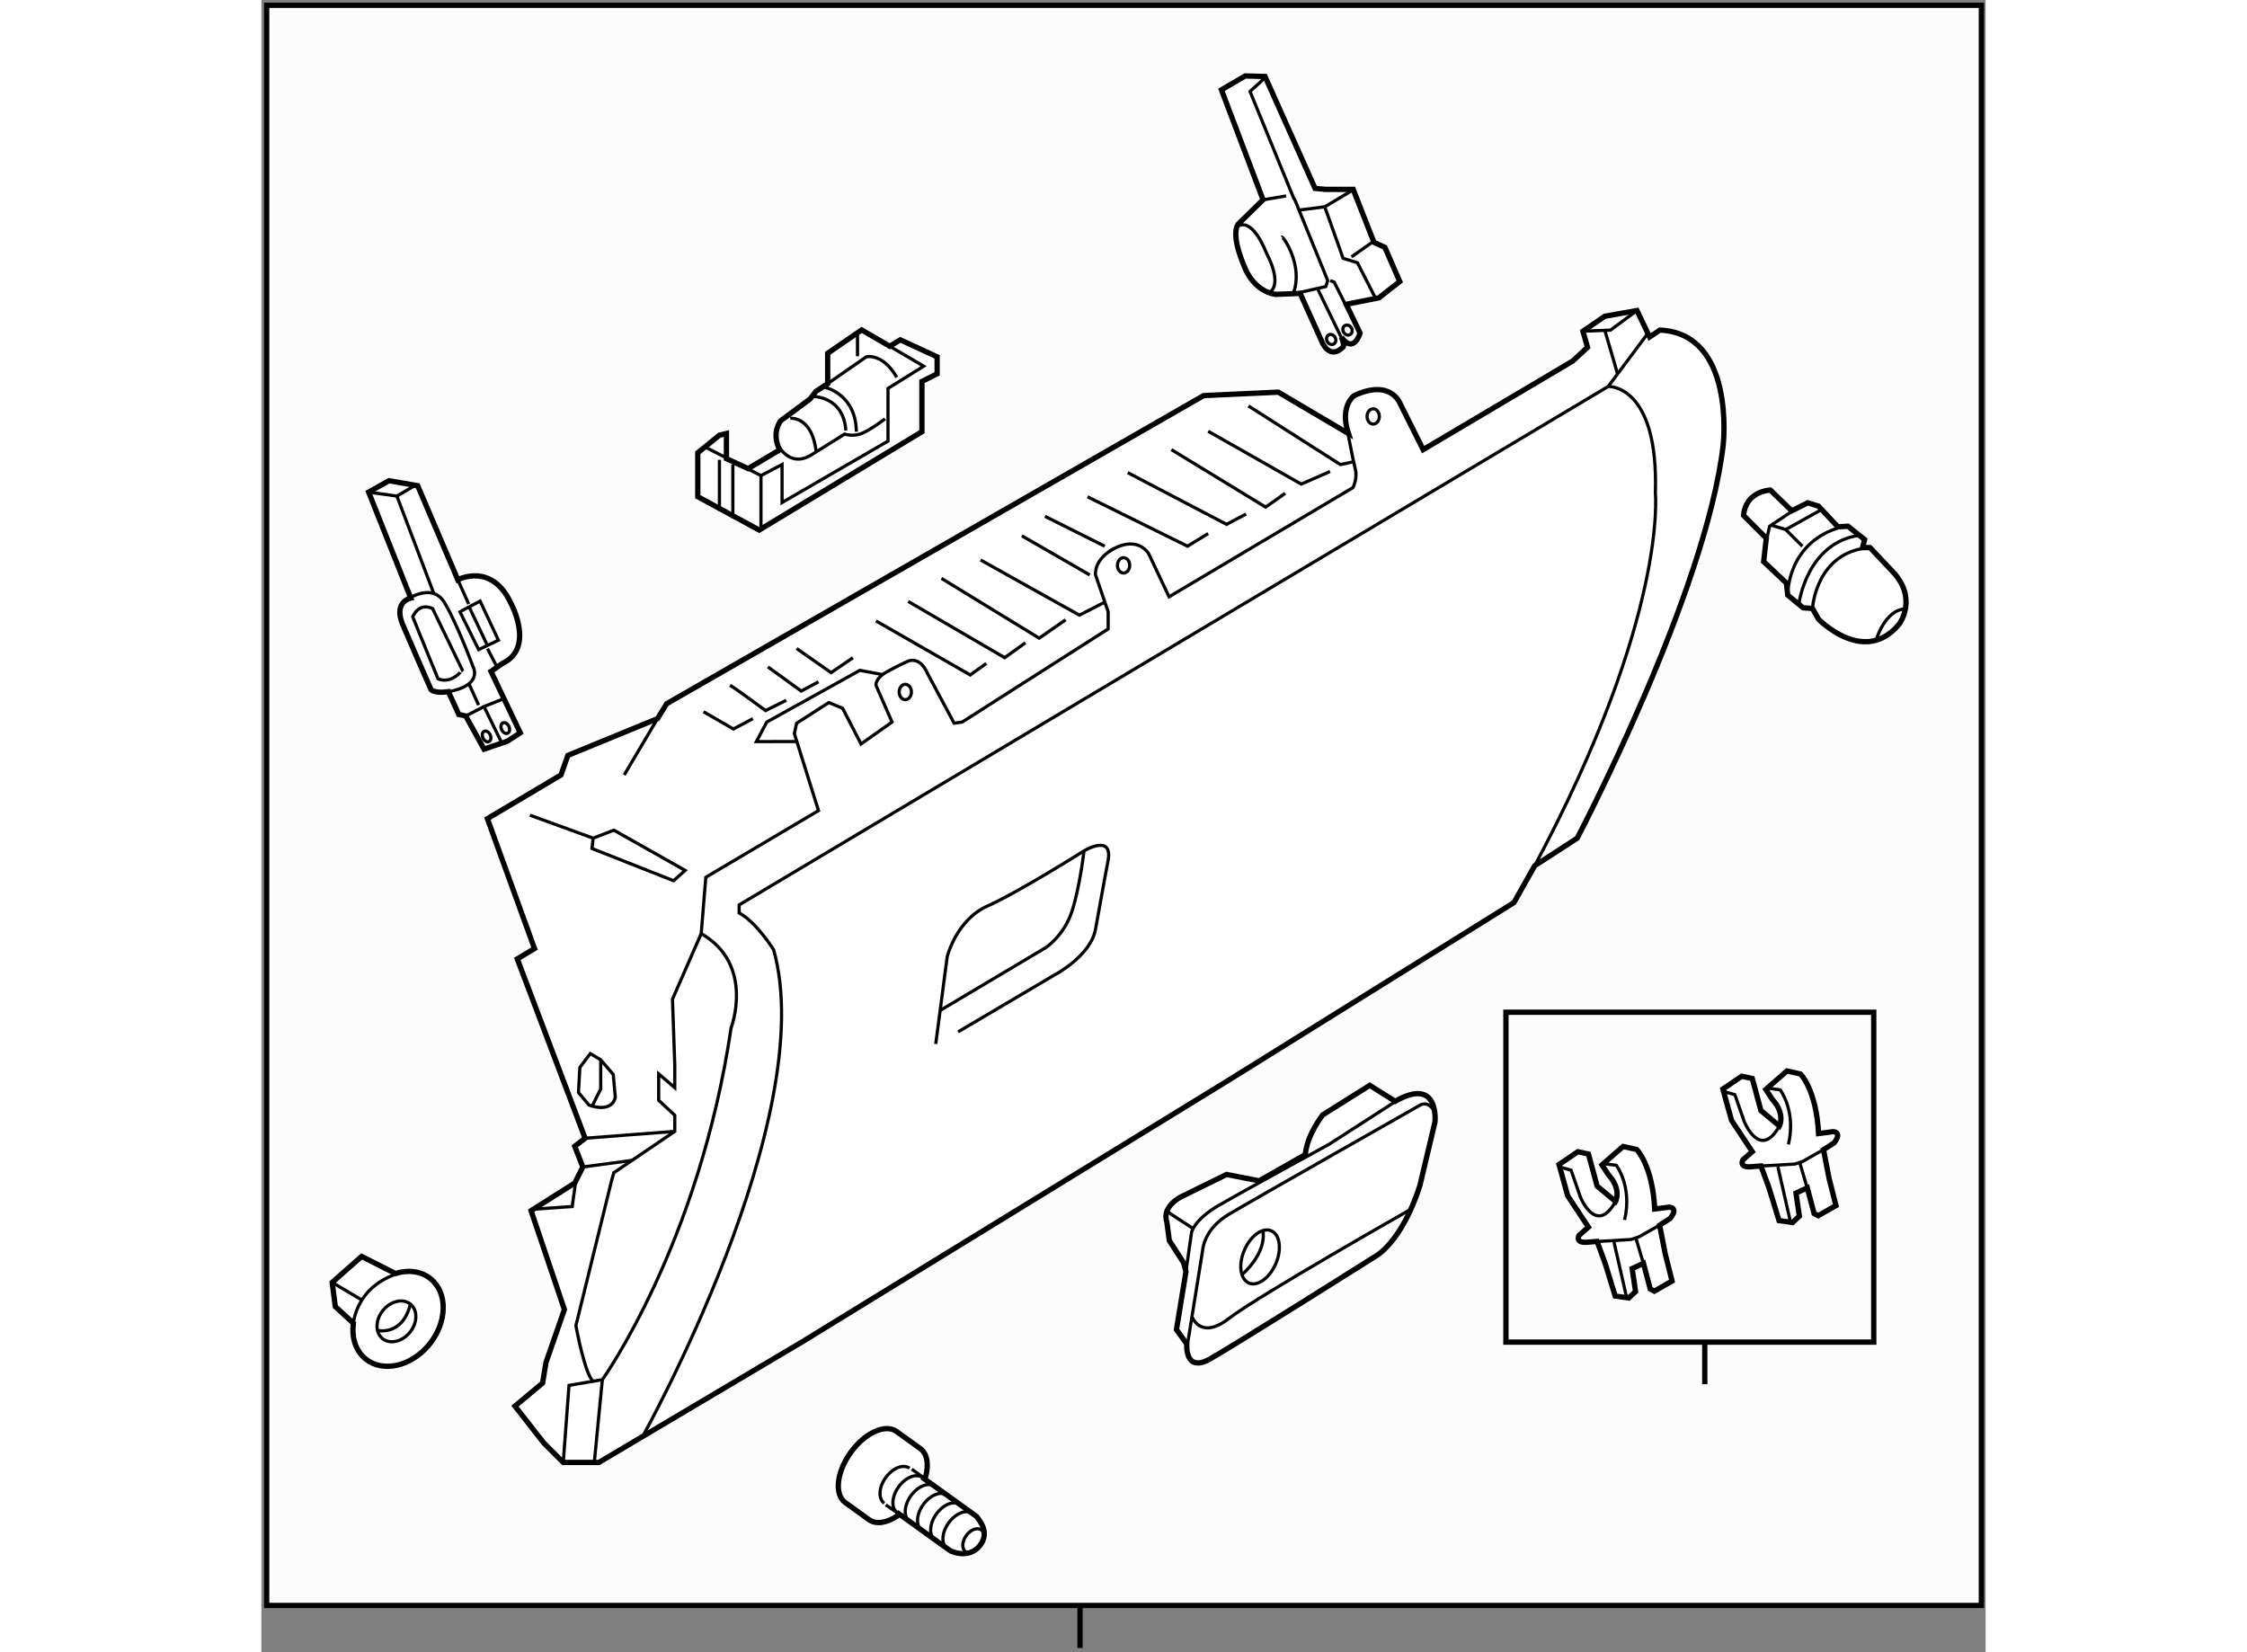 <?xml version="1.0" encoding="utf-8"?>
<!-- Generator: Adobe Illustrator 15.1.0, SVG Export Plug-In . SVG Version: 6.00 Build 0)  -->
<!DOCTYPE svg PUBLIC "-//W3C//DTD SVG 1.1//EN" "http://www.w3.org/Graphics/SVG/1.1/DTD/svg11.dtd">
<svg version="1.1" xmlns="http://www.w3.org/2000/svg" xmlns:xlink="http://www.w3.org/1999/xlink" x="0px" y="0px" width="244.8px"
	 height="180px" viewBox="41.042 8.98 162.593 155.798" enable-background="new 0 0 244.8 180" xml:space="preserve">
	
<rect x="41.042" y="8.98" width="162.593" height="155.798" fill="#808080" stroke="none"/>
	
<g><rect x="41.542" y="9.48" fill="#FCFCFC" stroke="#000000" stroke-width="0.5" width="161.693" height="150.889"></rect><line fill="none" stroke="#000000" stroke-width="0.5" x1="118.239" y1="164.378" x2="118.239" y2="160.535"></line></g><g><path fill="#FFFFFF" stroke="#000000" stroke-width="0.5" d="M70.592,120.54l-4.119,2.601l3.144,9.324l-1.734,4.987l-0.325,1.952
				l-2.602,2.167l2.709,3.469l1.843,1.843h3.36L92.057,135.5l40.108-24.608l26.993-16.802l1.951-3.469l4.011-2.603
				c0,0,12.14-23.089,13.768-37.072c0,0,1.192-10.516-5.963-10.841l-0.975,0.65l-1.193-2.493l-3.036,0.542l-2.059,1.409l0.434,1.518
				l-1.408,1.301l-14.094,8.346l-2.167-4.335c0,0-0.866-2.385-4.336-0.758c0,0-1.409,0.975-0.542,3.576l-6.612-3.902l-7.046,0.326
				l-50.625,29.05l-0.867,1.409l-8.456,3.468l-0.65,1.846l-6.938,4.118l4.444,12.25l-1.626,0.975l6.396,16.91l-0.976,0.76l0.76,1.951
				L70.592,120.54z"></path><ellipse fill="none" stroke="#000000" stroke-width="0.3" cx="101.763" cy="74.231" rx="0.578" ry="0.723"></ellipse><ellipse fill="none" stroke="#000000" stroke-width="0.3" cx="122.345" cy="62.292" rx="0.578" ry="0.723"></ellipse><ellipse fill="none" stroke="#000000" stroke-width="0.3" cx="145.885" cy="48.249" rx="0.579" ry="0.721"></ellipse><path fill="none" stroke="#000000" stroke-width="0.3" d="M69.509,146.883l0.542-7.264l3.144-0.541
				c0,0,9.106-12.685,12.142-33.171c0,0,2.276-5.963-2.819-8.889l0.434-5.313l10.625-6.287l-2.277-7.263l0.217-0.977l3.035-1.95
				l1.301,0.542l1.734,3.36l2.927-2.061l-1.518-3.469c0,0-0.108-0.65,1.083-1.3c1.193-0.65,1.951-0.976,1.951-0.976
				s1.085-0.542,1.843,1.192l2.494,4.661l0.758-0.108l13.767-8.78v-1.625l-1.192-3.47c0,0-0.217-1.409,1.734-2.492"></path><path fill="none" stroke="#000000" stroke-width="0.3" d="M120.997,60.979c0,0,2.28-1.686,3.688,0.158l1.951,4.119l17.344-10.298
				c0,0,0.435-0.868,0.218-1.735c-0.218-0.867-0.796-3.872-0.796-3.872"></path><path fill="none" stroke="#000000" stroke-width="0.3" d="M76.994,144.437c0,0,16.798-30.074,12.353-45.901
				c0,0-1.626-2.602-3.252-3.468v-0.759l81.953-48.89l3.737-5.007"></path><line fill="none" stroke="#000000" stroke-width="0.3" x1="73.194" y1="139.078" x2="72.437" y2="146.883"></line><path fill="none" stroke="#000000" stroke-width="0.3" d="M105.048,104.263l9.99-5.944c0,0,1.627-1.084,2.386-3.252
				c0.759-2.167,1.192-5.854,1.192-5.854"></path><polyline fill="none" stroke="#000000" stroke-width="0.3" points="165.662,40.213 168.264,40.107 170.757,38.263 		"></polyline><line fill="none" stroke="#000000" stroke-width="0.3" x1="167.728" y1="40.127" x2="168.929" y2="44.238"></line><path fill="none" stroke="#000000" stroke-width="0.3" d="M168.048,45.419c0,0,4.771-0.217,4.444,10.081
				c0,0,1.189,11.597-11.383,35.122"></path><path fill="none" stroke="#000000" stroke-width="0.3" d="M82.517,97.019l-2.709,6.178l0.216,6.179v2.169l-1.517-1.301v2.491
				l1.517,1.41v1.519l-5.745,3.901l-0.217,0.759l-3.36,13.659c0,0,0.846,4.64,1.633,5.243"></path><line fill="none" stroke="#000000" stroke-width="0.3" x1="71.569" y1="116.312" x2="80.024" y2="115.663"></line><line fill="none" stroke="#000000" stroke-width="0.3" x1="71.353" y1="119.022" x2="75.993" y2="118.4"></line><polyline fill="none" stroke="#000000" stroke-width="0.3" points="72.328,88.018 72.219,88.993 79.916,92.03 81,91.055 
				74.279,87.26 72.328,88.018 66.366,85.85 		"></polyline><polyline fill="none" stroke="#000000" stroke-width="0.3" points="91.532,78.902 87.721,78.912 88.696,77.07 97.478,72.191 
				99.623,72.594 		"></polyline><polyline fill="none" stroke="#000000" stroke-width="0.3" points="98.995,67.53 107.884,72.626 109.401,71.542 		"></polyline><polyline fill="none" stroke="#000000" stroke-width="0.3" points="102.03,65.688 111.136,70.999 113.087,69.59 		"></polyline><polyline fill="none" stroke="#000000" stroke-width="0.3" points="105.174,63.521 114.388,69.157 116.881,67.423 		"></polyline><polyline fill="none" stroke="#000000" stroke-width="0.3" points="108.86,61.785 118.183,66.988 120.578,65.755 		"></polyline><line fill="none" stroke="#000000" stroke-width="0.3" x1="112.762" y1="59.509" x2="119.157" y2="63.195"></line><polyline fill="none" stroke="#000000" stroke-width="0.3" points="118.94,55.823 128.373,60.485 130.323,59.292 		"></polyline><polyline fill="none" stroke="#000000" stroke-width="0.3" points="122.735,53.547 132.058,58.425 133.899,57.449 		"></polyline><polyline fill="none" stroke="#000000" stroke-width="0.3" points="126.854,51.378 135.743,56.8 137.586,55.498 		"></polyline><polyline fill="none" stroke="#000000" stroke-width="0.3" points="130.323,49.645 139.104,54.631 141.813,53.439 		"></polyline><polyline fill="none" stroke="#000000" stroke-width="0.3" points="134.118,47.259 142.789,52.788 144.04,52.52 		"></polyline><polyline fill="none" stroke="#000000" stroke-width="0.3" points="82.735,76.095 85.553,77.72 87.396,76.745 		"></polyline><path fill="none" stroke="#000000" stroke-width="0.3" d="M85.228,73.602c0.434,0.217,3.36,2.384,3.36,2.384l1.952-0.975"></path><polyline fill="none" stroke="#000000" stroke-width="0.3" points="88.805,71.867 91.949,74.144 93.575,73.276 		"></polyline><polyline fill="none" stroke="#000000" stroke-width="0.3" points="91.515,70.132 94.767,72.408 96.827,70.999 		"></polyline><line fill="none" stroke="#000000" stroke-width="0.3" x1="78.399" y1="76.745" x2="75.255" y2="82.056"></line><line fill="none" stroke="#000000" stroke-width="0.3" x1="114.93" y1="57.666" x2="120.567" y2="60.485"></line><path fill="none" stroke="#000000" stroke-width="0.3" d="M106.737,106.284l9.09-5.365c0,0,3.427-1.789,3.874-4.321
				c0.448-2.533,1.191-6.519,1.191-6.519c0.433-2.492-2.276-0.866-2.276-0.866s-6.179,3.902-9.106,5.202
				c-2.926,1.303-3.794,4.77-3.794,4.77l-1.083,8.24"></path><polyline fill="none" stroke="#000000" stroke-width="0.3" points="66.685,123.009 70.354,122.747 70.686,120.357 		"></polyline><path fill="none" stroke="#000000" stroke-width="0.3" d="M72.058,108.329l-0.983,1.312l-0.131,2.358l0.983,1.179
				c0,0,2.097,0.853,2.491-0.719l-0.197-2.163l-1.18-1.379L72.058,108.329z"></path><polyline fill="none" stroke="#000000" stroke-width="0.3" points="73.041,108.917 73.041,111.672 72.235,113.28 		"></polyline></g>



	
<g><path fill="#FFFFFF" stroke="#000000" stroke-width="0.5" d="M182.894,60.238l-0.191,1.702l2.145,2.019l0.125,1.135l1.45,1.198
				l0.884,0.063l0.568,1.01c0,0,4.349,4.476,7.628,0.439c0,0,1.766-2.394-0.629-4.916l-2.146-2.273h-0.693l0.189-0.754l-1.574-1.261
				l-0.949,0.062l-1.825-1.954l-1.012-0.315l-1.51,0.755l-2.021-1.954c0,0-2.331,0.065-2.521,2.396l2.144,2.144L182.894,60.238z"></path><polyline fill="none" stroke="#000000" stroke-width="0.3" points="182.894,60.238 183.268,58.599 185.779,56.934 		"></polyline><path fill="none" stroke="#000000" stroke-width="0.3" d="M184.972,65.093c0,0-0.115-5.042,5.175-6.46"></path><path fill="none" stroke="#000000" stroke-width="0.3" d="M187.306,66.354c0,0,0.314-5.359,5.421-5.74"></path><path fill="none" stroke="#000000" stroke-width="0.3" d="M193.306,69.35c0,0,0.802-2.857,2.761-2.959"></path><path fill="none" stroke="#000000" stroke-width="0.3" d="M186.019,65.956c0,0,0.713-5.772,5.697-6.501"></path><polyline fill="none" stroke="#000000" stroke-width="0.3" points="183.416,58.503 184.783,58.915 186.357,60.49 		"></polyline><line fill="none" stroke="#000000" stroke-width="0.3" x1="184.783" y1="58.915" x2="188.172" y2="57.028"></line></g>



	
<g><path fill="#FFFFFF" stroke="#000000" stroke-width="0.5" d="M53.677,129.068c1.199-0.374,2.42-0.235,3.32,0.491
				c1.632,1.323,1.584,4.09-0.105,6.178c-1.691,2.09-4.386,2.709-6.019,1.389c-0.953-0.771-1.333-2.034-1.149-3.364l-1.709-1.574
				l-0.296-2.278l2.778-2.455L53.677,129.068z"></path><ellipse transform="matrix(0.777 0.629 -0.629 0.777 96.048 -4.07)" fill="none" stroke="#000000" stroke-width="0.3" cx="53.772" cy="133.625" rx="1.637" ry="2.093"></ellipse><path fill="none" stroke="#000000" stroke-width="0.3" d="M49.724,133.762c0,0,0.242-3.804,4.861-4.874"></path><line fill="none" stroke="#000000" stroke-width="0.3" x1="47.719" y1="129.909" x2="50.523" y2="131.571"></line><path fill="none" stroke="#000000" stroke-width="0.3" d="M51.98,134.43c0,0,2.33,0.58,3.108-2.433"></path></g>



	
<g><path fill="#FFFFFF" stroke="#000000" stroke-width="0.5" d="M142.897,40.791c1.146,1.604,1.75-0.396,1.75-0.396l-1.305-2.723
				l3.082-0.607l1.963-1.541l-1.402-3.223l-1.026-0.466l-1.962-4.998h-2.617l-0.979-0.093l-4.717-10.554l-1.869-0.048l-2.241,1.309
				l3.924,10.367l-2.289,2.242c0,0-0.935,0.701,0.606,4.25c0,0,0.795,2.102,2.851,2.429l2.333-0.093l2.102,4.67
				c0,0,0.701,1.635,1.962,0.373c0,0,0.123-0.213-0.176-0.912L142.897,40.791z"></path><ellipse transform="matrix(0.864 -0.504 0.504 0.864 -1.313 77.095)" fill="none" stroke="#000000" stroke-width="0.3" cx="141.881" cy="40.975" rx="0.419" ry="0.491"></ellipse><ellipse transform="matrix(0.865 -0.502 0.502 0.865 -0.686 77.488)" fill="none" stroke="#000000" stroke-width="0.3" cx="143.421" cy="40.017" rx="0.421" ry="0.489"></ellipse><path fill="none" stroke="#000000" stroke-width="0.3" d="M132.912,30.481c0,0,1.309-1.579,2.942,2.438
				c0,0,1.507,2.72,0.287,3.625"></path><polyline fill="none" stroke="#000000" stroke-width="0.3" points="143.986,26.884 141.317,28.482 143.046,33.339 144.401,33.759 
				146.073,37.039 		"></polyline><line fill="none" stroke="#000000" stroke-width="0.3" x1="143.841" y1="33.199" x2="145.896" y2="31.752"></line><polyline fill="none" stroke="#000000" stroke-width="0.3" points="138.937,36.562 141.412,36.002 141.599,35.441 138.518,27.875 
				138.377,27.641 134.269,17.602 135.709,16.302 		"></polyline><line fill="none" stroke="#000000" stroke-width="0.3" x1="135.315" y1="27.853" x2="137.677" y2="27.455"></line><path fill="none" stroke="#000000" stroke-width="0.3" d="M137.255,31.331c0.14-0.094,2.048,2.661,1.117,5.253"></path><line fill="none" stroke="#000000" stroke-width="0.3" x1="141.317" y1="28.482" x2="138.892" y2="28.79"></line><polyline fill="none" stroke="#000000" stroke-width="0.3" points="143.533,38.226 142.206,35.582 141.833,35.441 		"></polyline><line fill="none" stroke="#000000" stroke-width="0.3" x1="142.938" y1="40.938" x2="140.627" y2="36.18"></line></g>



	
<g><path fill="#FFFFFF" stroke="#000000" stroke-width="0.5" d="M64.236,78.875l1.215-0.794l-2.756-5.79l1.074-0.747
				c3.082-1.448,0.84-5.605,0.84-5.605c-1.821-4.015-5.043-2.289-5.043-2.289l-3.783-8.871l-2.709-0.468l-1.915,1.074l3.97,9.993
				c0,0-1.681,0.327-0.748,2.522c0.934,2.195,2.662,6.117,2.662,6.117s0.326,0.375,1.635,0.188l0.981,2.149l0.654,0.138l1.727,3.13
				L64.236,78.875z"></path><ellipse transform="matrix(0.908 -0.418 0.418 0.908 -27.093 33.258)" fill="none" stroke="#000000" stroke-width="0.3" cx="62.322" cy="78.432" rx="0.374" ry="0.537"></ellipse><ellipse transform="matrix(0.908 -0.418 0.418 0.908 -26.599 33.89)" fill="none" stroke="#000000" stroke-width="0.3" cx="64.07" cy="77.67" rx="0.374" ry="0.537"></ellipse><polyline fill="none" stroke="#000000" stroke-width="0.3" points="63.718,79.052 62.041,75.607 63.915,74.854 		"></polyline><line fill="none" stroke="#000000" stroke-width="0.3" x1="60.314" y1="76.493" x2="62.041" y2="75.607"></line><path fill="none" stroke="#000000" stroke-width="0.3" d="M54.627,65.615c0,0,2.463-1.824,3.678,0.185
				c1.214,2.008,2.708,6.072,2.708,6.072s0.981,1.728-2.334,2.334"></path><path fill="none" stroke="#000000" stroke-width="0.3" d="M57.699,72.992l-2.382-5.838c0,0,0.513-1.4,1.868-0.794l2.802,5.791
				C59.987,72.15,59.041,73.53,57.699,72.992z"></path><line fill="none" stroke="#000000" stroke-width="0.3" x1="59.567" y1="63.651" x2="60.594" y2="65.939"></line><line fill="none" stroke="#000000" stroke-width="0.3" x1="62.368" y1="70.144" x2="63.267" y2="71.894"></line><polyline fill="none" stroke="#000000" stroke-width="0.3" points="59.894,66.594 61.668,65.661 63.396,69.349 61.528,70.236 
				59.707,66.546 		"></polyline><line fill="none" stroke="#000000" stroke-width="0.3" x1="60.633" y1="66.205" x2="62.355" y2="69.842"></line><line fill="none" stroke="#000000" stroke-width="0.3" x1="60.617" y1="73.459" x2="61.528" y2="75.466"></line><polyline fill="none" stroke="#000000" stroke-width="0.3" points="51.16,55.386 53.822,55.759 55.557,54.74 		"></polyline><line fill="none" stroke="#000000" stroke-width="0.3" x1="53.822" y1="55.759" x2="57.308" y2="64.958"></line></g>



	
<g><path fill="#FFFFFF" stroke="#000000" stroke-width="0.5" d="M128.229,128.882l-0.897,5.475l0.973,1.352
				c0,0-0.227,2.771,2.176,1.425c2.399-1.351,15.604-9.68,15.604-9.68s2.475-1.274,4.201-6.675l1.424-6.003
				c0,0,0.449-4.349-3.752-1.949l-2.398-1.5l-4.425,2.776c0,0-1.5,1.875-1.65,3.748l-4.352,2.479l-3.076-0.602l-4.275,2.101
				c0,0-1.875,0.899-1.351,2.399l0.226,1.727l1.349,2.102L128.229,128.882z"></path><path fill="none" stroke="#000000" stroke-width="0.3" d="M136.701,128.136c-0.584,1.36-1.719,2.181-2.539,1.83
				c-0.816-0.351-1.011-1.74-0.428-3.099c0.584-1.36,1.72-2.179,2.536-1.828C137.092,125.388,137.282,126.773,136.701,128.136z"></path><path fill="none" stroke="#000000" stroke-width="0.3" d="M133.512,129.172c0,0,2.326-1.934,1.974-4.149"></path><path fill="none" stroke="#000000" stroke-width="0.3" d="M128.229,128.882l0.525-3.681c0,0,0.229-1.197,2.551-2.55
				c2.324-1.348,10.428-5.774,10.428-5.774l6.583-4.244"></path><path fill="none" stroke="#000000" stroke-width="0.3" d="M128.31,136.148l1.495-9.294c0,0,0.078-1.951,2.477-3.376
				c2.4-1.426,18.004-10.275,18.004-10.275s0.775-0.54,1.398,0.629"></path><path fill="none" stroke="#000000" stroke-width="0.3" d="M128.796,133.126c0,0,0.785,2.28,3.485,0.179
				c2.701-2.097,17.158-10.298,17.158-10.298"></path><line fill="none" stroke="#000000" stroke-width="0.3" x1="126.425" y1="123.207" x2="128.904" y2="124.835"></line></g>



	
<g><rect x="158.4" y="104.43" fill="#FCFCFC" stroke="#000000" stroke-width="0.5" width="34.684" height="31.107"></rect><line fill="none" stroke="#000000" stroke-width="0.5" x1="177.151" y1="135.537" x2="177.151" y2="139.504"></line></g><g><path fill="#FFFFFF" stroke="#000000" stroke-width="0.5" d="M172.893,124.513l0.997-0.641c0.815-1.029-0.071-1.063-0.071-1.063
				l-1.389,0.176c-0.212-4.155-1.703-5.613-1.703-5.613l-1.279-0.284l-1.99,1.739l0.604,0.925c1.278,1.386,0.676,2.521,0.676,2.521
				l-1.741-1.457l-0.817-3.018l-0.995-0.214l-1.777,1.207l0.819,2.952l1.739,2.627l0.214,0.321l-0.888,0.781
				c0,0-0.427,0.778,0.853,0.638l0.853-0.069l0.781,2.131l0.923,3.021l1.279,0.18l0.643-0.606l-0.321-2.168l1.065-0.496l0.64,2.416
				l0.391,0.213l1.669-0.959l-0.637-2.524L172.893,124.513z"></path><polyline fill="none" stroke="#000000" stroke-width="0.3" points="166.643,126.069 170.193,125.861 170.939,125.613 
				173.02,124.431 		"></polyline><line fill="none" stroke="#000000" stroke-width="0.3" x1="171.432" y1="128.35" x2="170.651" y2="125.708"></line><line fill="none" stroke="#000000" stroke-width="0.3" x1="169.786" y1="131.345" x2="168.592" y2="126.11"></line><path fill="none" stroke="#000000" stroke-width="0.3" d="M163.468,119.02l1.075,0.305l0.889,2.559c0,0,1.492,3.66,3.305,0.39"></path><path fill="none" stroke="#000000" stroke-width="0.3" d="M167.599,118.706l1.207,0.157c0,0,1.533,1.981,0.782,5.154"></path></g><g><path fill="#FFFFFF" stroke="#000000" stroke-width="0.5" d="M188.344,117.396l0.994-0.64c0.816-1.032-0.072-1.066-0.072-1.066
				l-1.384,0.18c-0.214-4.158-1.707-5.615-1.707-5.615l-1.279-0.285l-1.989,1.742l0.604,0.922c1.278,1.388,0.677,2.523,0.677,2.523
				l-1.743-1.455l-0.816-3.021l-0.994-0.214l-1.777,1.208l0.816,2.951l1.742,2.628l0.213,0.321l-0.888,0.781
				c0,0-0.427,0.781,0.853,0.639l0.852-0.071l0.783,2.132l0.925,3.02l1.278,0.18l0.639-0.604l-0.32-2.168l1.065-0.497l0.641,2.415
				l0.39,0.214l1.674-0.959l-0.641-2.524L188.344,117.396z"></path><polyline fill="none" stroke="#000000" stroke-width="0.3" points="182.091,118.953 185.642,118.746 186.389,118.496 
				188.47,117.315 		"></polyline><line fill="none" stroke="#000000" stroke-width="0.3" x1="186.879" y1="121.231" x2="186.102" y2="118.592"></line><line fill="none" stroke="#000000" stroke-width="0.3" x1="185.236" y1="124.227" x2="184.044" y2="118.994"></line><path fill="none" stroke="#000000" stroke-width="0.3" d="M178.917,111.898l1.075,0.309l0.89,2.559c0,0,1.491,3.66,3.305,0.391"></path><path fill="none" stroke="#000000" stroke-width="0.3" d="M183.048,111.585l1.208,0.161c0,0,1.533,1.981,0.781,5.15"></path></g>



	
<g><path fill="#FFFFFF" stroke="#000000" stroke-width="0.5" d="M108.495,151.991l-0.369-0.274l-4.593-3.305l0.158-0.221
				c0.299-1.139,0.141-2.143-0.519-2.617l-2.238-1.611c-1.054-0.757-2.988,0.131-4.322,1.983c-1.332,1.852-1.558,3.969-0.504,4.727
				l2.238,1.61c0.659,0.475,1.662,0.305,2.647-0.341l0.159-0.221l4.592,3.304l0.3,0.207c0,0,1.674,0.815,2.725-0.481
				C109.82,153.457,108.695,152.314,108.495,151.991z"></path><path fill="none" stroke="#000000" stroke-width="0.3" d="M103.377,148.299c-0.585-0.419-1.593-0.021-2.25,0.894
				c-0.658,0.914-0.716,1.997-0.132,2.417"></path><path fill="none" stroke="#000000" stroke-width="0.3" d="M104.539,149.134c-0.584-0.418-1.592-0.018-2.25,0.894
				c-0.657,0.916-0.716,1.997-0.13,2.417"></path><path fill="none" stroke="#000000" stroke-width="0.3" d="M105.7,149.974c-0.585-0.423-1.592-0.024-2.249,0.889
				c-0.658,0.915-0.717,1.998-0.133,2.419"></path><path fill="none" stroke="#000000" stroke-width="0.3" d="M106.935,150.859c-0.585-0.421-1.592-0.02-2.25,0.892
				c-0.657,0.917-0.715,1.997-0.131,2.418"></path><path fill="none" stroke="#000000" stroke-width="0.3" d="M105.715,155.005c-0.585-0.421-0.526-1.505,0.132-2.419
				c0.656-0.911,1.665-1.312,2.25-0.892"></path><path fill="none" stroke="#000000" stroke-width="0.3" d="M102.16,147.425c-0.584-0.42-1.592-0.02-2.249,0.894
				c-0.657,0.914-0.716,1.997-0.132,2.416"></path><path fill="none" stroke="#000000" stroke-width="0.3" d="M108.842,154.741c-0.407,0.566-1.035,0.809-1.404,0.546
				c-0.368-0.266-0.337-0.941,0.069-1.505c0.408-0.563,1.036-0.806,1.404-0.544C109.279,153.506,109.249,154.178,108.842,154.741z"></path><line fill="none" stroke="#000000" stroke-width="0.3" x1="103.664" y1="148.446" x2="102.375" y2="147.519"></line><line fill="none" stroke="#000000" stroke-width="0.3" x1="101.152" y1="151.722" x2="99.92" y2="150.884"></line></g>



	
<g><path fill="#FFFFFF" stroke="#000000" stroke-width="0.5" d="M84.236,50.021l-2.043,1.656v4.139l5.794,3.146l15.343-9.271v-4.744
				l1.434-0.717v-1.602l-3.477-1.603l-0.994,0.607l-2.646-1.542l-3.205,2.206v2.869l-1.104,0.717l-0.549,0.717l-2.76,2.043
				c0,0-0.943,1.103-0.112,2.759l-2.978,1.767l-2.043-0.937v-2.374L84.236,50.021z"></path><path fill="none" stroke="#000000" stroke-width="0.3" d="M89.693,50.834c0,0,1.111,2.389,3.261,1.009l3.092-1.932
				c0,0,0.773,0.277,1.602-0.055c0.826-0.331,2.206-1.38,2.206-1.38"></path><path fill="none" stroke="#000000" stroke-width="0.3" d="M94.203,45.321l3.884-2.694c0,0,1.545-0.383,2.869,1.933"></path><path fill="none" stroke="#000000" stroke-width="0.3" d="M90.913,48.422c0,0,2.074-0.225,2.444,3.171"></path><path fill="none" stroke="#000000" stroke-width="0.3" d="M93.997,45.453c0,0,3.103,0.528,3.152,4.237"></path><path fill="none" stroke="#000000" stroke-width="0.3" d="M92.971,46.363c0,0,2.961-0.096,3.185,3.217"></path><polyline fill="none" stroke="#000000" stroke-width="0.3" points="100.293,41.631 103.493,43.51 100.131,45.608 100.131,50.574 
				90.141,56.369 90.141,52.78 88.153,53.828 82.869,51.129 		"></polyline><line fill="none" stroke="#000000" stroke-width="0.3" x1="97.255" y1="40.359" x2="97.255" y2="42.571"></line><line fill="none" stroke="#000000" stroke-width="0.3" x1="88.153" y1="53.828" x2="88.153" y2="58.775"></line><line fill="none" stroke="#000000" stroke-width="0.3" x1="84.236" y1="52.339" x2="84.236" y2="57.157"></line><line fill="none" stroke="#000000" stroke-width="0.3" x1="85.502" y1="52.78" x2="85.502" y2="57.861"></line></g>


</svg>
